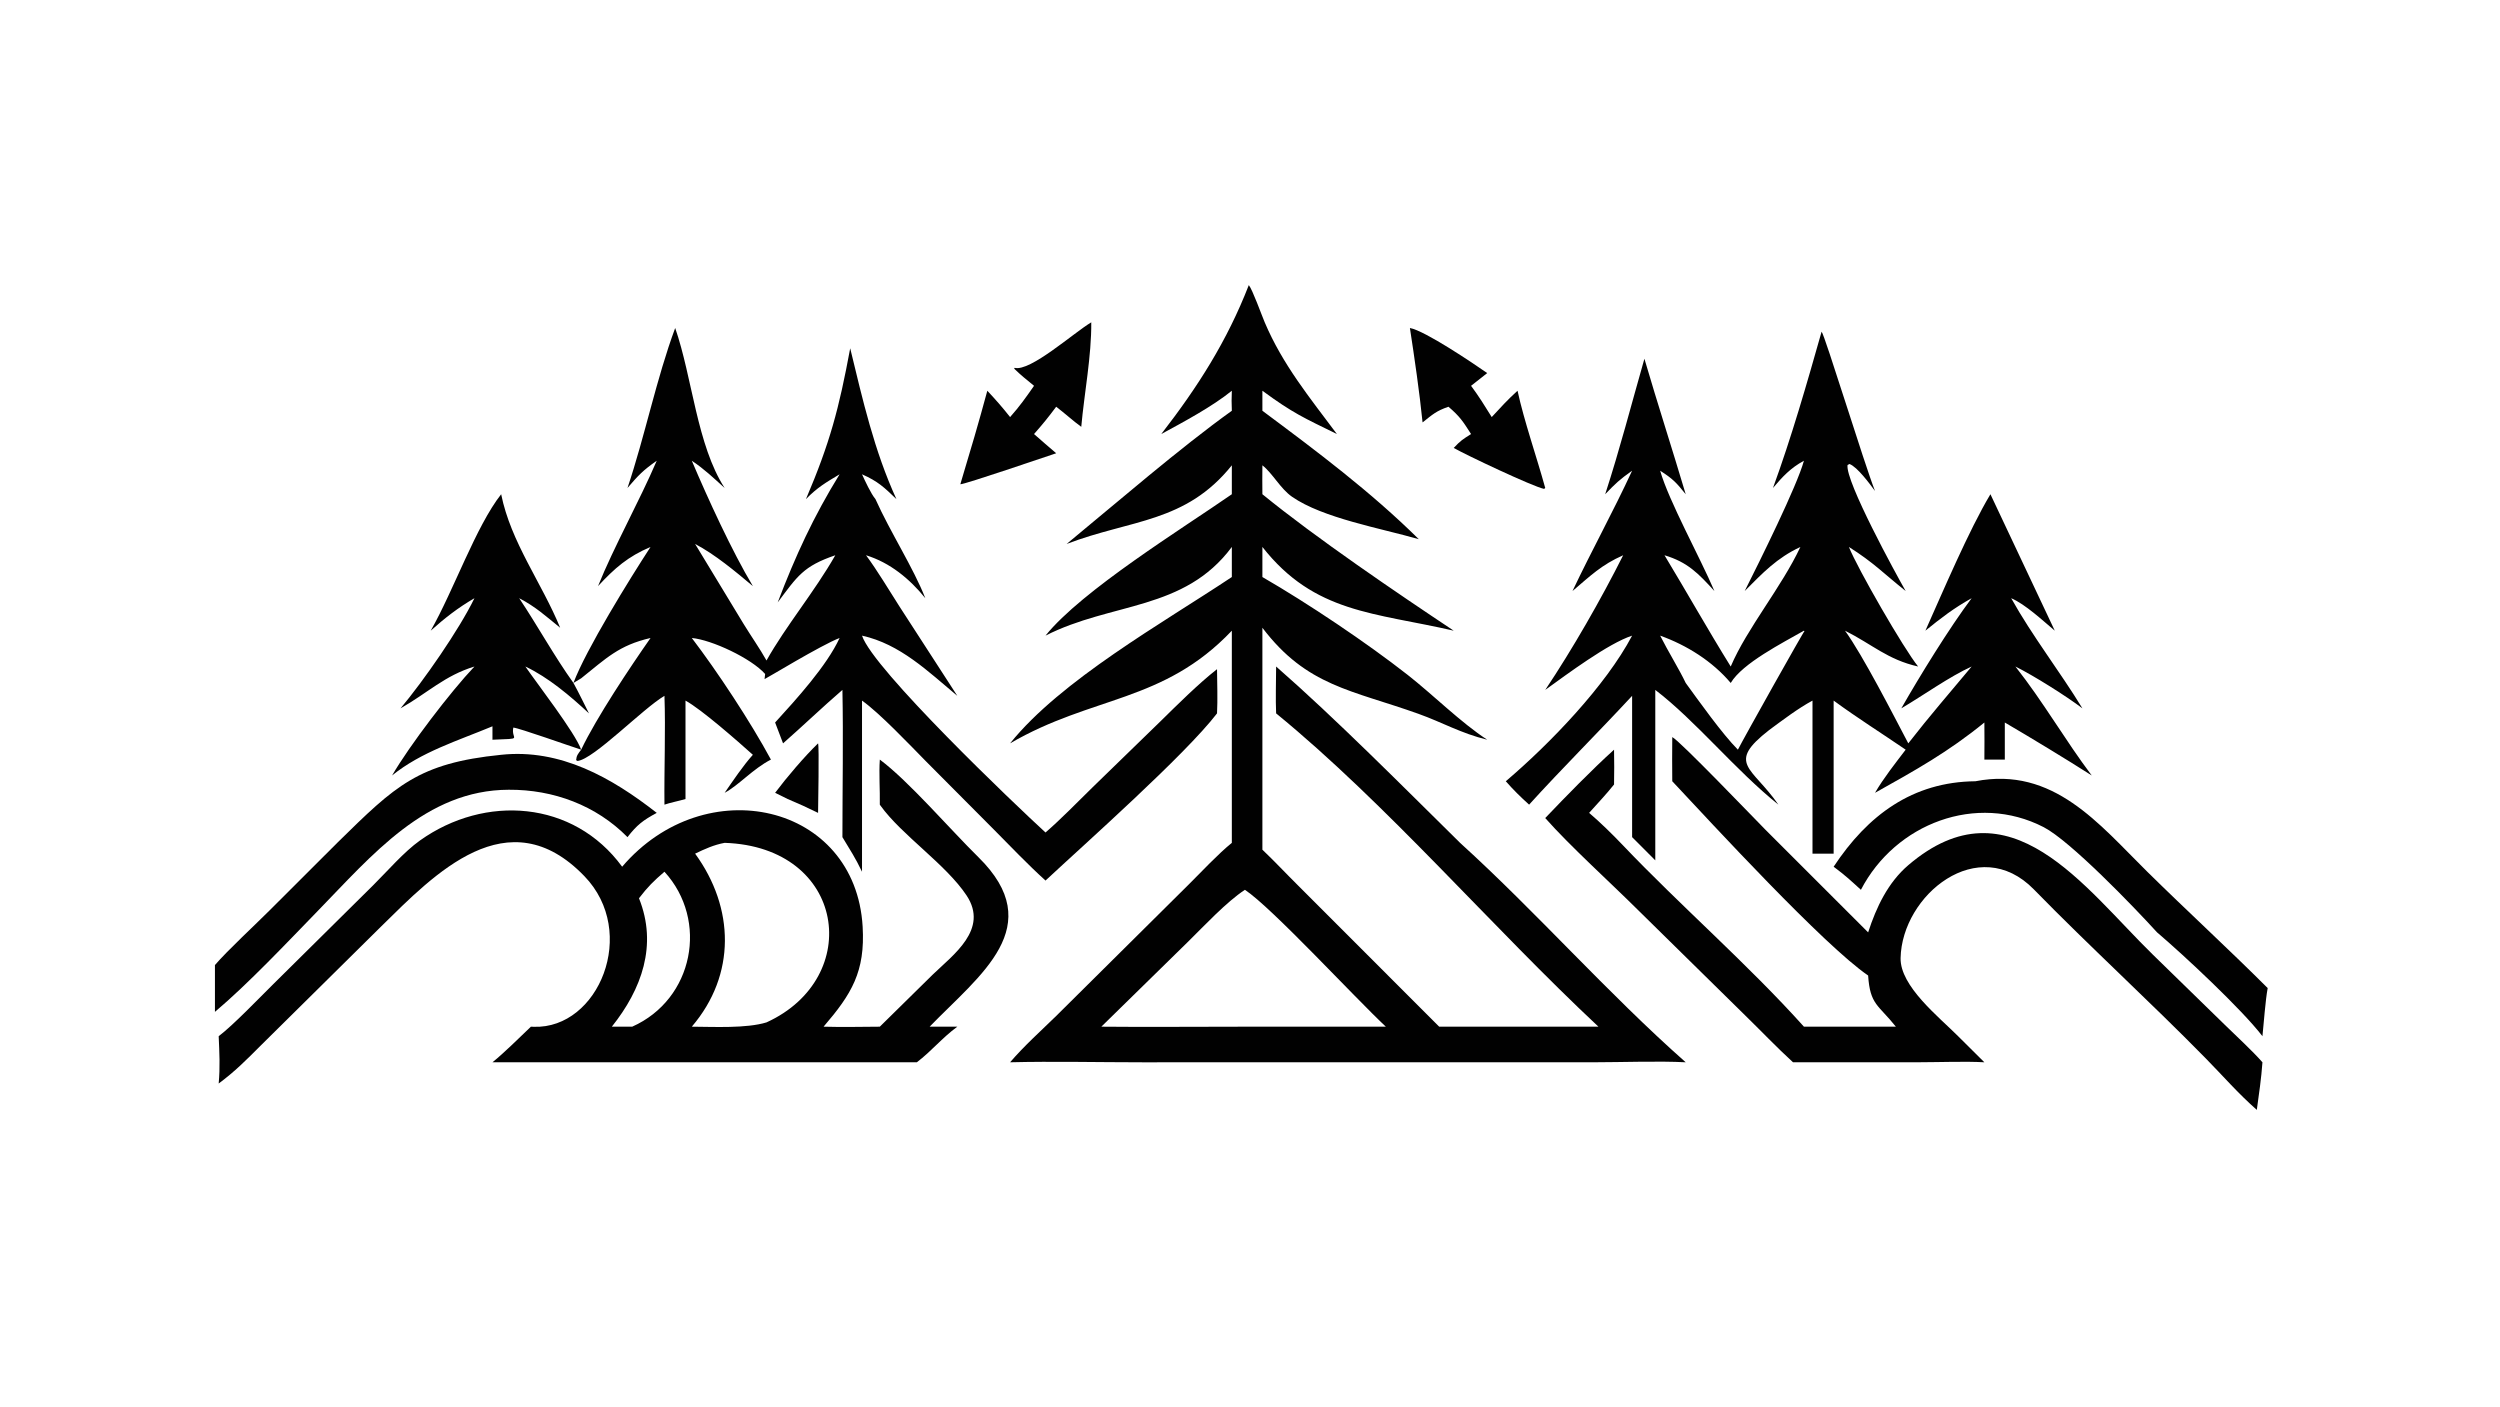 <?xml version="1.0" encoding="UTF-8"?> <svg xmlns="http://www.w3.org/2000/svg" xmlns:xlink="http://www.w3.org/1999/xlink" width="3839" height="2160" viewBox="0 0 3839 2160"><path fill="#010101" transform="matrix(4.219 0 0 4.219 6.10352e-05 0)" d="M454.532 103.772C455.864 105.391 459.175 114.616 460.317 117.312C466.841 132.705 476.704 144.735 486.594 157.981C474.513 152.054 470.575 150.383 459.476 142.221L459.476 149.507C479.151 164.159 498.911 178.951 516.403 196.251C502.535 192.254 481.498 188.602 470.278 180.815C466.037 177.872 463.134 172.205 459.476 169.363C459.405 172.824 459.463 176.414 459.476 179.886C478.712 195.616 508.487 215.83 529.117 229.555C500.381 222.921 478.445 223.269 459.476 199.076L459.476 210.023C476.078 219.616 497.466 233.975 512.312 245.611C521.695 252.966 531.638 262.942 541.306 269.241C531.604 266.856 525.08 262.962 516.231 259.794C492.079 251.145 475.617 249.794 459.476 228.487L459.476 309.267C463.916 313.477 468.201 318.087 472.577 322.407L523.823 373.684L581.787 373.684C543.076 337.478 504.686 292.537 464.473 259.651C464.242 254.631 464.458 247.751 464.473 242.593C486.113 261.516 510.748 286.396 531.429 306.774C559.435 332.207 585.087 361.491 613.553 386.642C603.786 386.124 590.2 386.636 579.995 386.64L415.683 386.648C400.123 386.645 383.038 386.25 367.647 386.642C372.659 380.777 378.887 375.187 384.409 369.795L432.684 321.906C437.406 317.211 443.35 310.833 448.353 306.774L448.353 229.555C423.378 255.857 397.518 253.141 367.647 270.561C386.155 247.532 423.244 226.746 448.353 210.023L448.353 199.076C431.034 222.393 404.59 219.101 380.538 231.355C393.672 214.975 430.594 192.231 448.353 179.886L448.353 169.363C431.517 190.362 411.58 189.034 388.227 197.988C406.471 182.954 429.535 162.988 448.353 149.507C448.222 146.849 448.26 144.852 448.353 142.221C441.266 147.974 430.84 153.548 422.669 157.981C435.992 140.786 446.612 124.15 454.532 103.772ZM400.857 373.684C418.199 373.864 435.748 373.668 453.112 373.684L504.411 373.684C493.327 363.342 462.911 330.327 453.112 323.863C446.289 328.361 438.368 336.92 432.276 342.902L400.857 373.684Z"></path><path fill="#010101" transform="matrix(4.219 0 0 4.219 6.10352e-05 0)" d="M245.75 119.386C251.999 137.425 253.657 162.023 263.748 177.611C259.647 173.914 256.41 170.773 251.796 167.695C257.535 181.229 266.426 200.671 274.025 213.327C267.684 208.015 260.306 201.825 253.004 197.988L270.641 227.079C273.172 231.221 276.712 236.313 278.986 240.406C285.905 228.005 296.594 215.197 304.03 202.096C292.337 206.098 290.249 209.694 283.064 219.26C289.471 202.429 296.112 187.998 305.592 172.629C300.55 175.645 297.467 177.444 293.35 181.653C302.06 161.225 305.368 148.759 309.448 126.77C313.999 145.536 318.177 163.993 326.264 181.653C321.796 177.363 319.551 175.186 313.75 172.629C314.799 174.937 316.998 179.722 318.638 181.653C324.01 193.642 332.462 206.688 336.786 217.724C331.107 210.693 323.925 204.781 315.21 202.096C319.413 207.775 323.521 214.714 327.398 220.763L348.438 253.267C337.783 244.385 327.632 234.422 313.75 231.355C317.786 243.589 369.399 292.83 380.538 303.006C386.122 298.178 392.342 291.766 397.699 286.529L422.273 262.644C428.381 256.65 436.305 248.747 442.965 243.566C443.012 248.587 443.228 254.717 442.965 259.651C431.374 274.771 395.145 306.876 380.538 320.497C374.015 314.589 367.903 308.147 361.695 301.894L336.913 276.986C331.084 271.056 320.086 259.466 313.75 254.998L313.75 317.285C311.371 312.294 309.43 309.373 306.617 304.695C306.624 287.193 306.968 268.514 306.617 251.111C299.346 257.382 292.299 264.153 285.012 270.561L282.12 262.973C289.801 254.547 300.917 242.367 305.592 232.211C298.955 234.729 278.454 247.241 278.277 247.178L278.489 245.308C273.417 239.603 259.046 232.872 251.796 232.211C261.071 244.376 273.131 262.643 280.596 276.468C274.045 279.83 268.9 285.821 263.748 288.562C266.856 284.077 270.422 278.743 274.025 274.724C268.601 269.861 255.349 258.196 249.502 254.998L249.502 290.825C247.201 291.501 243.812 292.178 241.842 292.872C241.704 279.988 242.294 265.933 241.842 253.267C233.917 257.94 216.131 276.342 210.197 276.97L209.692 276.673C209.83 274.981 210.386 274.372 211.53 272.864C217.09 261.179 229.371 242.792 236.78 232.211C225.235 234.873 220.667 239.59 211.53 246.884L208.715 248.58C210.645 252.098 212.546 256.044 214.368 259.651C207.626 253.367 199.544 246.521 191.218 242.593C195.285 248.566 209.308 266.612 211.53 272.864C207.851 271.712 188.772 264.915 186.829 264.823C185.897 269.406 190.936 268.737 179.241 269.241L179.241 264.353C166.764 269.554 153.265 273.675 142.707 282.255C148.958 271.443 164.15 251.567 172.69 242.593C161.854 245.9 155.777 252.129 145.782 257.824C154.149 247.838 167.084 229.248 172.69 217.724C166.663 221.23 161.941 224.913 156.767 229.555C165.098 214.961 173.235 191.548 182.409 179.886C185.913 197.372 197.247 212.231 203.886 228.487C198.642 224.238 194.988 220.867 188.969 217.724C195.774 227.927 201.687 238.756 208.715 248.58C213.252 236.461 229.31 210.513 236.78 199.076C228.564 202.559 223.736 206.77 217.665 213.327C223.352 199.18 232.679 182.506 239.038 167.695C234.014 171.212 232.413 172.921 228.387 177.611C234.756 158.662 238.927 137.783 245.75 119.386Z"></path><path fill="#010101" transform="matrix(4.219 0 0 4.219 6.10352e-05 0)" d="M663.009 120.722C664.082 121.634 678.628 169.079 682.456 178.706C680.481 176.051 676.067 169.991 673.16 168.878L672.454 169.257C671.578 175.107 690.091 208.968 693.614 215.119C685.578 208.719 682.013 204.8 672.95 199.076C676.052 206.874 692.934 236.184 698.145 242.593C687.037 240.09 681.55 234.592 671.533 229.555C678.116 238.676 689.017 260.021 694.565 270.561C702.445 260.427 709.487 252.374 717.626 242.593C709.421 246.338 700.216 252.983 692.023 257.824C698.649 246.191 709.568 228.455 717.626 217.724C711.141 221.341 706.497 224.92 700.786 229.555C707.125 215.421 716.6 193.001 724.461 179.886L747.885 229.555C743.415 225.796 737.206 219.969 732.011 217.724C739.701 231.517 749.686 244.312 757.946 257.824C751.983 253.289 740.083 245.837 733.555 242.593C743.816 255.606 751.66 269.429 761.341 282.255C752.191 276.399 739.087 268.466 729.697 262.973L729.697 276.468L722.258 276.468C722.346 272.07 722.261 267.394 722.258 262.973C709.066 273.722 697.286 280.27 682.456 288.562C685.52 283.269 689.875 277.769 693.614 272.864C684.679 266.757 676.187 261.438 667.395 254.998L667.395 310.704L659.697 310.704L659.697 254.998C654.353 257.884 648.869 262.077 643.934 265.707C628.106 278.036 637.72 279.076 647.29 292.872C631.665 280.368 617.215 262.354 602.479 251.111L602.479 313.148L594.045 304.695L594.045 253.267C581.799 266.494 568.41 279.791 556.55 292.872C553.32 289.939 550.935 287.605 548.067 284.353C564.034 270.796 584.443 249.605 594.045 231.355C585.311 234.213 570.467 245.318 562.422 251.111C572.37 236.256 582.814 217.989 590.791 202.096C582.88 205.585 578.896 209.563 572.346 215.119C579.431 200.167 586.991 186.566 594.045 171.324C589.42 174.609 588.093 175.882 584.243 179.886C589.67 163.203 593.715 147.379 598.52 130.577C603.389 147.209 608.636 163.368 613.553 179.886C610.065 175.57 608.894 174.3 604.248 171.324C607.411 182.398 618.836 202.996 623.994 215.119C618.183 208.732 614.25 204.605 605.83 202.096C613.959 215.541 621.627 229.215 629.937 242.593C635.88 228.641 648.422 213.75 655.291 199.076C646.648 203.129 641.636 208.5 635.021 215.119C640.562 204.13 654.043 176.937 656.583 167.695C651.69 170.349 648.825 173.473 645.316 177.611C652.05 159.15 657.653 139.648 663.009 120.722ZM629.937 248.58C623.258 240.674 613.943 234.827 604.248 231.355C607.034 236.908 611.201 243.625 613.553 248.58C618.489 255.363 626.761 267.012 632.546 272.864C634.542 268.895 656.788 229.201 656.765 229.752L656.583 229.555C648.899 233.95 634.176 241.402 629.937 248.58Z"></path><path fill="#010101" transform="matrix(4.219 0 0 4.219 6.10352e-05 0)" d="M320.228 276.468C330.703 284.252 345.949 302.005 356.067 311.947C381.77 337.201 356.613 354.85 338.362 373.684L348.438 373.684C342.793 377.836 339.115 382.522 333.704 386.642L179.241 386.642C183.551 383.166 189.087 377.638 193.238 373.684L194.324 373.727C217.893 374.504 232.459 339.309 212.703 318.9C184.9 290.049 158.081 318.194 138.767 337.17L94.866 380.577C89.619 385.835 85.575 389.93 79.595 394.373C80.142 388.254 79.861 383.305 79.595 377.154C85.008 373.025 94.334 363.263 99.481 358.183L135.782 322.254C140.984 317.085 147.035 310.053 152.862 305.907C176.521 289.071 208.72 291.268 226.448 315.462C256.746 280.014 311.365 292.418 313.979 337.263C314.935 353.662 309.99 361.781 299.756 373.684C306.383 373.887 313.555 373.726 320.228 373.684L339.491 354.725C346.912 347.539 359.95 338.275 351.836 325.967C344.38 314.656 328.151 303.944 320.461 293.203L320.228 292.872C320.324 287.547 319.876 281.629 320.228 276.468ZM253.004 310.704C267.354 330.403 267.96 354.78 251.796 373.684C259.819 373.731 271.691 374.362 278.986 372.123C314.503 355.929 307.861 308.237 263.748 306.774C259.911 307.471 256.498 309.014 253.004 310.704ZM232.572 326.946C239.422 343.992 233.528 360.098 222.688 373.684L230.104 373.684C252.477 363.718 258.005 334.981 241.842 317.285C237.913 320.657 235.739 322.799 232.572 326.946Z"></path><path fill="#010101" transform="matrix(4.219 0 0 4.219 6.10352e-05 0)" d="M608.659 268.281C611.289 269.496 638.496 297.886 642.581 302.012L679.951 339.36C682.91 330.223 687.175 321.205 694.584 314.88C731.483 283.383 758.607 323.082 783.597 347.478L809.793 373.029C813.801 376.948 819.878 382.544 823.469 386.642C823.063 392.447 822.207 398.203 821.416 403.967C814.541 397.911 809.147 391.655 802.797 385.187C782.338 364.343 760.7 344.636 740.286 323.733C720.07 303.032 692.232 325.799 691.764 348.707C691.554 358.953 705.63 370.05 712.702 377.154L722.258 386.642C715.469 386.251 706.034 386.619 698.974 386.625L652.616 386.642C646.84 381.384 640.705 374.949 635.045 369.432L596.066 331.1C586.173 321.258 571.351 307.856 562.422 297.746C570.054 289.749 579.398 280.162 587.469 272.864C587.568 277.166 587.54 281.23 587.469 285.535C584.848 288.859 581.261 292.663 578.393 295.867C582.375 299.235 586.959 303.734 590.559 307.517C611.688 329.722 636.167 350.923 656.583 373.684L690.048 373.684C683.674 365.68 680.644 365.771 679.951 355.062C663.85 344.06 623.081 299.758 608.659 284.353C608.603 278.961 608.605 273.673 608.659 268.281Z"></path><path fill="#010101" transform="matrix(4.219 0 0 4.219 6.10352e-05 0)" d="M718.996 284.353C747.396 278.834 764.081 300.062 781.475 317.212C795.958 331.492 811.021 345.294 825.374 359.633C824.561 363.928 823.955 372.433 823.469 377.154C816.009 367.4 794.88 347.657 785.116 339.36C776.389 329.769 753.467 306.027 743.839 301.06C719.399 288.453 689.876 299.709 677.323 323.863C673.458 320.351 671.681 318.661 667.395 315.462C679.765 296.73 696.068 284.584 718.996 284.353Z"></path><path fill="#010101" transform="matrix(4.219 0 0 4.219 6.10352e-05 0)" d="M182.409 274.724C203.959 272.431 222.678 283.071 239.038 295.867C234.044 298.555 231.829 300.253 228.387 304.695C216.969 293.11 201.403 287.347 185.179 287.446C154.968 287.521 135.354 311.34 115.67 331.541C104.553 342.971 90.376 358.048 78.232 368.29L78.232 351.254C82.684 346.05 93.005 336.489 98.176 331.308L123.025 306.493C143.925 285.969 152.23 277.765 182.409 274.724Z"></path><path fill="#010101" transform="matrix(4.219 0 0 4.219 6.10352e-05 0)" d="M397.192 117.317C397.293 129.625 394.66 142.998 393.55 155.352C390.723 153.319 387.431 150.324 384.422 148.042C381.633 151.799 379.455 154.469 376.36 157.981C378.966 160.322 381.764 162.672 384.422 164.973C380.938 166.119 351.093 176.335 349.544 176.258L349.756 175.496C353.156 164.237 356.296 153.585 359.358 142.221C362.505 145.589 364.793 148.192 367.647 151.802C371.16 147.863 373.367 144.706 376.36 140.424C373.869 138.38 371.425 136.444 369.129 134.18L369.296 133.881C374.949 135.371 390.763 121.155 397.192 117.317Z"></path><path fill="#010101" transform="matrix(4.219 0 0 4.219 6.10352e-05 0)" d="M513.168 119.386C518.588 120.355 536.052 132.122 541.306 135.791L535.426 140.424C538.312 144.323 540.408 147.697 542.946 151.802C546.103 148.385 548.867 145.343 552.342 142.221C554.725 153.241 559.327 166.36 562.422 177.611L562.002 177.946C557.85 177.083 533.357 165.495 529.117 163.031C531.581 160.393 532.429 159.879 535.426 157.981C532.462 153.338 531.358 151.603 527.2 148.042C522.706 149.591 521.474 150.825 517.777 153.749C516.676 142.888 514.828 130.204 513.168 119.386Z"></path><path fill="#010101" transform="matrix(4.219 0 0 4.219 6.10352e-05 0)" d="M297.758 270.561C298.206 271.819 297.764 293.04 297.758 295.867C293.928 293.981 290.648 292.471 286.711 290.825L282.12 288.562C286.282 283.013 292.79 275.35 297.758 270.561Z"></path></svg> 